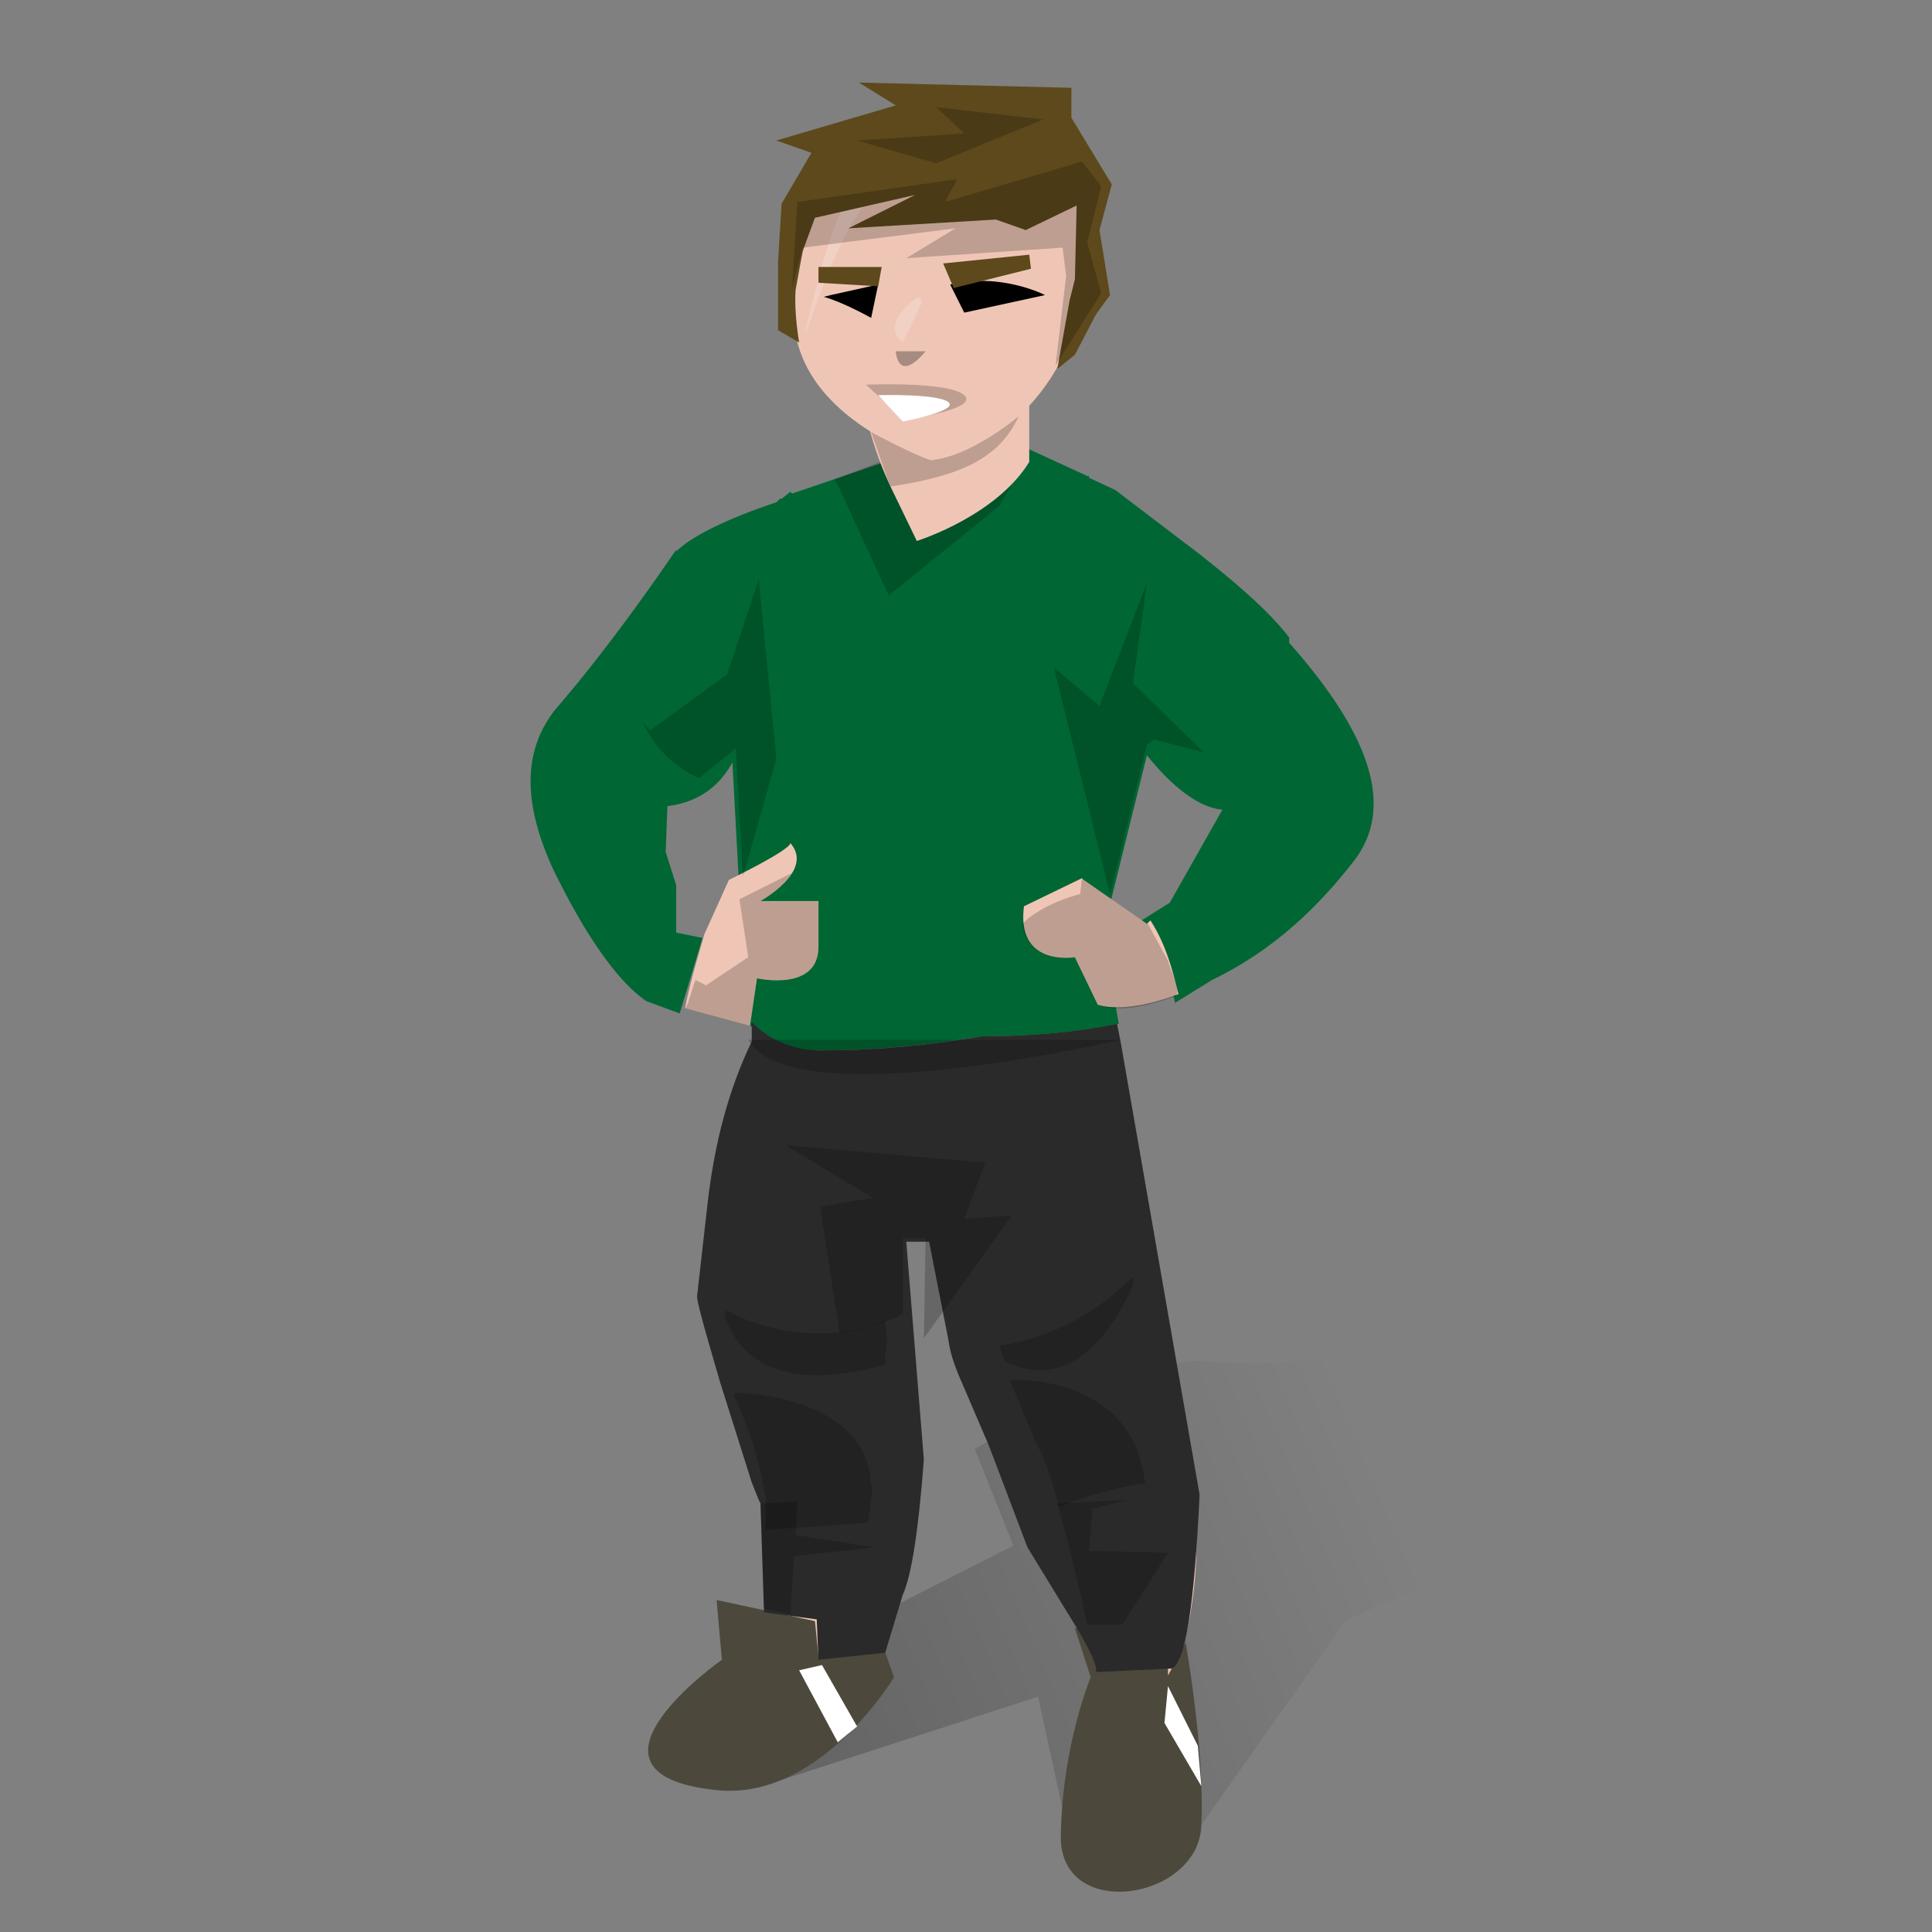<svg xmlns="http://www.w3.org/2000/svg" xmlns:xlink="http://www.w3.org/1999/xlink" fill="none" viewBox="-205 0 1100 1100" width="1100" height="1100" style="--skin-color: #EFC6B6;--hair-color: #5D491C"><rect x="-205" y="0" width="1100" height="1100" fill="#808080" stroke="none"/><defs><linearGradient id="handball_paint0_linear" x1="278" x2="607.5" y1="1046.5" y2="908.5" gradientUnits="userSpaceOnUse"><stop/><stop offset="1" stop-opacity="0"/></linearGradient></defs><g id="handball_background"><path id="handball_Drop_shadow" fill="url(#handball_paint0_linear)" fill-opacity="0.3" d="M232 1016l154-50 17 78 25 32s24 0 34-8c11-8 17-29 17-29l82-116s81-43 159-34c77 10 160-40 160-40s-109-47-178-52c1 0 124-25 132-53 7-28-96-19-96-19l-31-26s-96 27-148 26c-53-1 15 45 35 42 0 1-71 13-111 8-39-4-133 50-133 50l22 55-201 102 61 34z" opacity="0.7"/><path id="handball_body" d="M212 678c-8 32-4 74-1 98v17a195 195 0 0122 65v60l-5 2 31 6 2 21 34-8 14-88c11-42-10-71-10-71v-9c2-8 0-16 0-16l10-48 19-13 31 59c9 29 21 62 29 78 6 10 12 28 16 48h1c11 45 14 76 14 76h44s18-42 12-101c0-11-2-21-5-30-14-47-29-50-29-50l-3-79-3 1-2-18H212z" style="fill:#EFC6B6"/><g id="handball_shoes-sneakers"><path id="handball_Union" fill="#4C483C" fill-rule="evenodd" d="M259 923l2 20 37-5 6 17s-43 72-103 64c-86-10 5-74 5-74l-3-34 56 12zm201 4h-53l9 28s-16 38-17 89c-2 51 79 38 80-5 2-43-9-104-9-104l-10 19v-27z" clip-rule="evenodd"/><path id="handball_path272" fill="white" d="M272 992l-22-41 13-3 20 35-5 4"/><path id="handball_path276" fill="white" d="M477 994l-17-34-2 21 21 36-2-23z"/></g></g><g id="tokyo-handball-2020_4174_goal_default"><g id="tokyo-handball-2020_men-shirt_13"><g id="tokyo-handball-2020_goal,_sides_4"><path id="tokyo-handball-2020_Vector_55" fill="#006633" d="M529 366v-3c-9-12-26-28-53-49l-46-35-15-7v-1h-1l-37-17-81 10-50 17-1-1-5 4h-1l-2 2c-30 10-49 20-57 28v-1c-26 38-49 68-68 90-19 23-20 53-2 92 19 39 37 64 53 75l19 7 13-43-15-3v-27l-6-19 1-26c16-2 29-10 37-25l8 148c12 11 26 17 44 16 30 0 60-3 90-8 26 0 52-2 78-7l-9-52 25-101c16 20 31 30 43 31l-30 53-16 10c9 15 16 30 19 47l21-13c31-15 57-37 81-68 23-30 10-71-37-124zm-174-43l3-1a2050 2050 0 00-3 1zm-105-5zm-39 102a44 44 0 000 1v-1z"/></g></g><g id="tokyo-handball-2020_men-pants_13"><g id="tokyo-handball-2020_long_pants_10"><path id="tokyo-handball-2020_Vector_56" fill="#2A2A2A" d="M354 590c-29 5-59 8-88 8-17 1-32-5-43-16v11c-13 27-21 57-25 91l-6 53c-1 2 4 19 13 50l18 57 4 10 1 2 2 62 30 4 1 23 38-4 10-33c5-11 9-37 12-77l-10-124h13l11 56c1 8 4 16 8 25l15 35 22 58 22 36c12 19 18 31 17 35l43-2c8-3 13-36 16-99l-45-258-2-10c-25 5-51 7-77 7z"/></g></g></g><g id="handball_goalkeeper_default"><path id="handball_right-arm-side" d="M185 574l37 10 4-27s35 8 35-18v-26h-33s31-17 17-33c0 4-35 21-35 21l-14 31c-1 4-8 26-11 42z" style="fill:#EFC6B6"/><path id="handball_left-arm-side" d="M407 545l13 27s14 6 46-6c-6-25-11-34-16-42l-2 2-36-25-1-1-33 16c-4 31 22 30 29 29z" style="fill:#EFC6B6"/><g id="handball_overlay_2"><path id="handball_Intersect_5" fill="black" fill-opacity="0.2" d="M448 525l12 22c2 8 10 20 2 21-31 11-42 4-42 4l-13-27c-6 1-27 2-30-19 12-12 33-17 33-17l1-9 1 1 36 25v-1z"/><path id="handball_Intersect_6" fill="black" fill-opacity="0.2" d="M246 497l-30 15 5 33-24 16-6-3c-3 8-4 14-6 16l37 10 4-27s35 8 35-18v-26h-33s13-7 18-16z"/></g></g><g id="handball_foreground" clip-path="url(#handball_clip0)"><g id="handball_body_overlay"><path id="handball_Intersect_21" fill="black" fill-opacity="0.2" d="M299 752c-11 5-48 16-91-6v5c6 14 22 45 91 26v-7c2-8 0-16 0-16v-2z"/><path id="handball_Intersect_22" fill="black" fill-opacity="0.2" d="M440 727c-29 29-60 37-76 39l3 9c40 20 64-23 73-43v-5z"/><path id="handball_Intersect_23" fill="black" fill-opacity="0.2" d="M398 858l16-6s28-8 33-7c-6-59-67-60-77-59l15 36c5 8 9 21 13 36z"/><path id="handball_Intersect_24" fill="black" fill-opacity="0.2" d="M231 871l58-4s4-23 2-21c-2-53-78-53-78-53v2a219 219 0 0118 58v18z"/><path id="handball_Shorts" fill="black" fill-opacity="0.2" d="M321 762l1-57h-13v43s-14 8-36 11l-11-72 30-5-50-30 114 10-12 32 27-2-50 70z"/><path id="handball_Shorts_2" fill="black" fill-opacity="0.2" d="M221 592h212s-187 44-212 0z"/><path id="handball_Shirt" fill="black" fill-opacity="0.2" d="M479 428h1l-40-39 8-57-27 70-26-22 32 129 21-85 4-3 27 7z"/><path id="handball_Shirt_2" fill="black" fill-opacity="0.2" d="M380 254l-2-1-82 10-26 10 2 3 29 63 63-51 7-12s6-11 9-22z"/><path id="handball_Shirt_3" fill="black" fill-opacity="0.2" d="M218 499l19-67-10-102-18 54-44 32-4-5a63 63 0 0032 32l21-17v1l4 72z"/><path id="handball_Intersect_25" fill="black" fill-opacity="0.2" d="M415 883l45 1-26 41h-20c-4-18-9-41-17-69l40-2-20 5-2 24z"/><path id="handball_Intersect_26" fill="black" fill-opacity="0.2" d="M249 855l-1 19 45 7-46 5-2 33-15-3-2-58v-2l21-1z"/></g><path id="handball_neck" d="M381 175v88c-19 31-64 45-64 45l-15-31a195 195 0 01-12-33c82-15 61-63 91-69z" style="fill:#EFC6B6"/><path id="handball_face" d="M326 262s-84-24-79-90c5-54 34-105 88-105s95 52 72 120c-24 68-81 75-81 75z" style="fill:#EFC6B6"/><g id="handball_overlay_7"><path id="handball_path970" fill="black" fill-opacity="0.3" d="M322 200h-17s1 19 17 0z"/><path id="handball_path972" fill="black" fill-opacity="0.2" d="M288 219s47-2 56 6-34 14-34 14l-22-20z"/><path id="handball_path974" fill="white" d="M295 225s34-1 40 4-26 11-26 11l-14-15z"/><path id="handball_Vector_16" fill="white" fill-opacity="0.2" d="M253 191c17-71 27-108 78-112h23c-68 14-78 51-101 112z"/><path id="handball_Vector_17" fill="white" fill-opacity="0.2" d="M309 177c11-13 12-5 10-3l-10 21s-10-6 0-18z"/><path id="handball_path976" fill="black" d="M336 162l8 16 46-10s-25-13-54-6z"/><path id="handball_path980" fill="black" d="M295 162l-27 6-4 1c11 3 27 12 27 12l4-19z"/><path id="handball_path436" fill="black" fill-opacity="0.2" d="M302 277c40-6 62-16 73-40 0 0-27 23-50 25-10-3-34-16-34-16l9 26 2 5z"/></g><path id="handball_right-eyebrow" d="M381 145l-49 5 6 14 44-11-1-8z" style="fill:#5D491C"/><path id="handball_left-eyebrow" d="M297 152h-36v9l34 2 2-11z" style="fill:#5D491C"/></g><g id="handball_haircut_medium"><path id="handball_medium" d="M305 60l-68 20 20 7-17 29-2 33v39l12 7s-3-17-2-30l4-22 7-19 57-13-38 19 84-5 17 6 29-14-1 42-3 12-7 39 10-8 12-23 8-11-6-37 7-26-23-38V50l-121-3 21 13z" style="fill:#5D491C"/><g id="handball_overlay_9"><path id="handball_path1010" fill="black" fill-opacity="0.2" d="M422 106l-11-14-78 23 7-13-91 13-3 49 6-23 87-11-28 17 89-6 2 16-6 51 26-41-8-29 8-32z"/><path id="handball_path1026" fill="black" fill-opacity="0.2" d="M328 61l16 15-61 4 45 13 61-25-61-7z"/></g></g></svg>